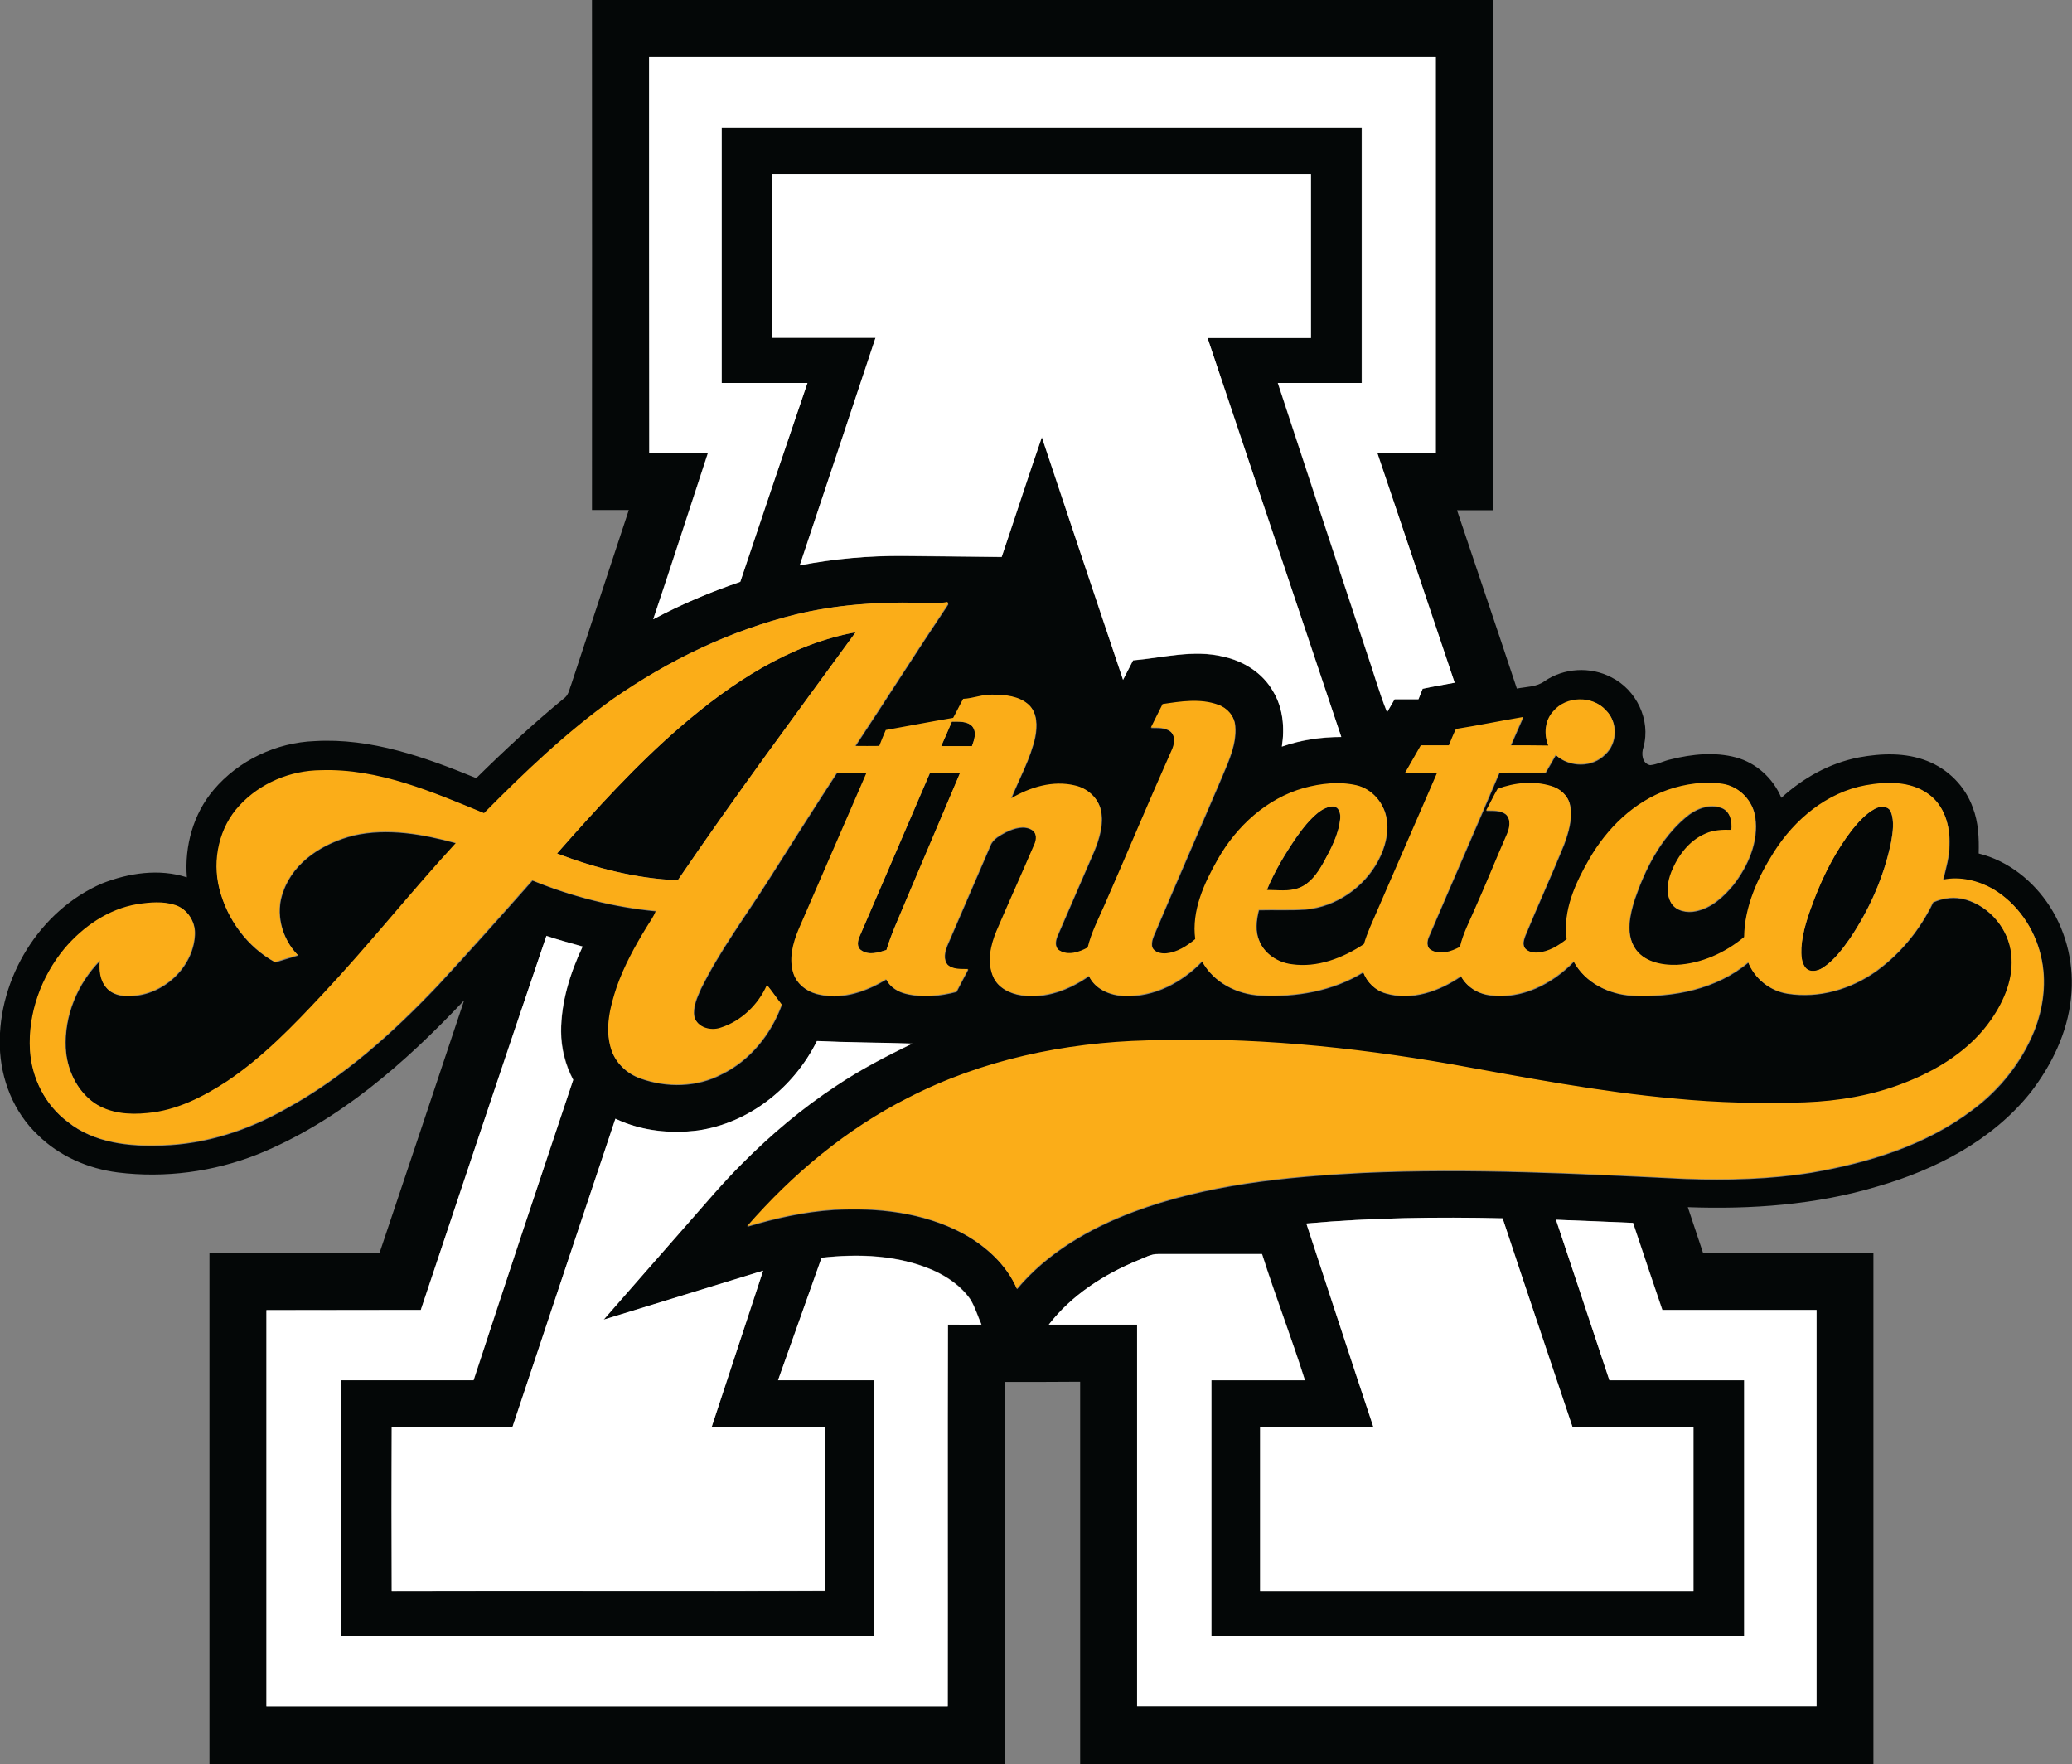 <?xml version="1.0" encoding="utf-8"?>
<svg xmlns="http://www.w3.org/2000/svg" xmlns:xlink="http://www.w3.org/1999/xlink" version="1.1" id="Layer_1" x="0px" y="0px" viewBox="198.4 -1.1 990.2 843" style="enable-background:new 198.4 -1.1 990.2 843;">
<rect x="198.4" y="-1.1" width="990.2" height="843" fill="#808080" stroke="none"/>
<style type="text/css">
	.st0{fill:#040707;}
	.st1{fill:#FFFFFF;}
	.st2{fill:#FBAD18;}
</style>
<g id="_x23_040707ff">
	<path class="st0" d="M481.3-1.1h430.6c0,81.3,0,162.6,0,243.8c-5.7,0-11.5,0-17.2,0c9.5,28.4,19.2,56.8,28.6,85.2&#xD;&#xA;		c4.5-0.9,9.4-0.7,13.2-3.5c9.2-6.4,22-7.1,31.9-1.9c12,5.9,19,20.4,15.4,33.4c-1.1,3.1-0.7,7.8,3.2,8.6c3.4-0.3,6.6-2.1,10-2.8&#xD;&#xA;		c10.1-2.5,20.9-3.6,31-0.9c9.7,2.6,17.8,10,21.7,19.3c10.4-9.5,23.1-16.6,37-19.3c10.8-2,22.4-2.4,32.7,1.7&#xD;&#xA;		c10,3.9,18.2,12.1,21.8,22.3c2.7,7,3,14.5,2.8,21.9c14.2,3.5,26.2,13.2,34,25.3c8.3,12.9,11.8,28.7,10.1,43.9&#xD;&#xA;		c-1.7,16.5-9.2,31.9-19.3,45c-18.3,22.9-45.4,36.9-73.2,44.9c-29.3,8.8-60.2,11-90.6,9.9c2.4,7.3,4.9,14.6,7.3,21.9&#xD;&#xA;		c27.1,0.1,54.3,0,81.4,0c0,81.4,0,162.9,0,244.3H714.6c0-60.9,0-121.9,0-182.8c-12,0.1-23.9,0.1-35.9,0.1&#xD;&#xA;		c-0.1,60.9,0,121.8,0,182.7H298.5c0-81.5,0-162.9,0-244.4c27.1,0,54.2,0,81.3,0c13.5-40.2,27-80.4,40.4-120.6&#xD;&#xA;		c-28.3,30-60.2,58-98.8,73.6c-21,8.3-44.2,11.4-66.7,8.6c-14.2-1.8-28-7.8-38.2-17.9c-11.6-10.9-17.8-26.7-18.2-42.5&#xD;&#xA;		c-0.8-32.4,19-64.8,48.9-77.7c12.7-5,27.3-7.2,40.5-2.9c-1.2-14.9,3.1-30.4,12.8-41.8c11.9-14.1,29.9-22.6,48.3-23.3&#xD;&#xA;		c26.9-1.6,52.8,7.7,77.2,17.7c13.6-13.4,27.6-26.4,42.4-38.5c1.9-1.7,2.2-4.4,3.1-6.6c9.1-27.7,18.3-55.3,27.4-83&#xD;&#xA;		c-5.9,0-11.8,0-17.6,0C481.4,161.4,481.3,80.2,481.3-1.1 M508.6,26.2c0,63.1,0,126.2,0,189.3c9.3,0,18.7,0,28,0&#xD;&#xA;		c-8.7,26.4-17.2,52.9-26.1,79.3c13.3-7.1,27.3-13.1,41.6-17.9c10.6-31.7,21.3-63.3,32.1-95c-13.7,0-27.4,0-41,0&#xD;&#xA;		c0-40.7,0-81.4,0-122.1c102,0,204,0,305.9,0c0,40.7,0,81.4,0,122.1c-13.4,0-26.7,0-40.1,0c13.9,42.3,27.8,84.7,41.9,127&#xD;&#xA;		c3.5,10,6.4,20.4,10.3,30.3c1.2-2.1,2.4-4.1,3.6-6.2c3.8,0,7.6,0,11.4,0c0.7-1.6,1.4-3.3,2-5c5.1-1.1,10.2-1.9,15.3-2.9&#xD;&#xA;		c-12.3-36.5-24.6-73.1-36.9-109.6c9.3,0,18.6,0,27.9,0c0-63.1,0-126.2,0-189.3C759.3,26.2,634,26.2,508.6,26.2 M567.4,82.1&#xD;&#xA;		c0,26.1,0,52.2,0,78.3c16.5,0,32.9,0,49.4,0c-12.1,36.2-24.2,72.5-36.2,108.7c16.3-3.2,32.8-4.7,49.4-4.5&#xD;&#xA;		c15.7,0.2,31.4,0.4,47.1,0.5c6.4-19.1,12.6-38.2,19.2-57.2c12.9,38.6,25.8,77.3,38.8,115.9c1.6-3.1,3.2-6.2,4.8-9.3&#xD;&#xA;		c14.3-1.3,28.8-5.3,43.1-1.8c9.7,2.1,18.9,7.8,23.8,16.6c4.8,7.9,5.6,17.5,4.2,26.4c9.1-3.2,18.8-4.6,28.4-4.6&#xD;&#xA;		c-21.3-63.5-42.6-127.1-63.9-190.6c16.5,0,33,0,49.4,0c0-26.1,0-52.2,0-78.3C739.1,82.1,653.2,82.1,567.4,82.1 M579,292.4&#xD;&#xA;		c-31.5,7.7-61.3,21.9-87.6,40.8c-22.3,16-42.2,35.1-61.5,54.5c-24.8-10.2-50.5-21.3-77.9-20.5c-14.5,0.1-29,6.1-38.9,16.8&#xD;&#xA;		c-9.8,10.4-13.2,26-9.7,39.8c3.6,14.6,13.3,27.8,26.6,35c3.6-1.1,7.3-2.2,10.9-3.3c-7.7-7.9-11.1-20.2-7-30.7&#xD;&#xA;		c5.1-14.4,19.4-23.1,33.6-26.6c16.2-3.7,33.1-0.6,49,3.7c-21.8,23.7-41.9,49-63.9,72.5c-14,15-28.4,29.9-45.5,41.4&#xD;&#xA;		c-11.5,7.5-24.2,14-38.1,15.2c-8.6,0.8-18,0.2-25.3-4.8c-8.5-6-13.3-16.2-13.8-26.4c-0.8-15.4,5.6-30.9,16.4-41.8&#xD;&#xA;		c-0.4,4.4,0,9.3,2.9,12.8c2.8,3.5,7.6,4.4,11.8,4.1c15.4-0.4,29.7-13.5,30.6-29c0.5-6.2-3.4-12.4-9.3-14.3&#xD;&#xA;		c-5.8-1.9-12.1-1.2-18.1-0.4c-13.8,2.2-25.9,10.7-34.8,21.2c-11.1,13.4-17.6,31-16.5,48.5c0.8,13.3,7.3,26.2,18,34.2&#xD;&#xA;		c12.6,10.1,29.5,11.8,45,11.2c20.8-0.6,41-7.2,59-17.4c27.7-15.1,51.3-36.4,72.9-59.1c15.3-16.5,30.2-33.3,45.1-50.1&#xD;&#xA;		c18.9,7.7,38.8,12.8,59.1,14.7c-1,2.9-3,5.4-4.6,8.1c-5.5,9-10.5,18.4-14.1,28.3c-3.1,9.3-5.7,19.5-2.8,29.2&#xD;&#xA;		c1.9,6.7,7.4,12,14,14.3c12.5,4.5,27,4.3,38.9-2c13.6-6.6,23.6-19.2,28.7-33.2c-2.4-3.1-4.6-6.3-7-9.3&#xD;&#xA;		c-4.1,9.4-12.3,17.3-22.1,20.4c-4.7,1.7-11.3-0.1-12.7-5.4c-0.8-4.6,1.3-9.1,3.1-13.2c9-18.3,21.3-34.7,32.2-51.9&#xD;&#xA;		c10.9-17.1,21.7-34.3,32.8-51.3c4.8,0,9.5,0,14.3,0c-10.8,25-21.7,49.9-32.5,74.9c-2.8,6.6-4.8,14.3-2.3,21.4&#xD;&#xA;		c2,5.4,7.4,8.8,12.9,9.7c10.9,2.2,21.9-1.8,31.2-7.4c1.8,3.7,5.6,6,9.6,6.9c7.9,1.9,16.2,1.1,24-1c1.9-3.6,3.7-7.2,5.6-10.7&#xD;&#xA;		c-3.3-0.2-7.2,0.3-9.8-2.1c-2.3-2.7-1.3-6.6-0.1-9.5c6.8-15.8,13.7-31.6,20.5-47.5c1.2-3.3,4.6-4.9,7.5-6.5&#xD;&#xA;		c3.8-1.8,8.7-3.4,12.5-0.9c2.3,1.6,2.1,4.8,1,7.1c-6,13.7-12.1,27.4-18,41.2c-2.8,6.7-4.6,14.6-1.7,21.6c2.2,5.4,8,8.2,13.5,9&#xD;&#xA;		c11.5,1.8,23-2.7,32.3-9.2c3,6.4,10.2,9.3,16.9,9.5c14.1,0.7,27.6-6.5,37.2-16.5c5.4,10.1,16.6,15.7,27.7,16.3&#xD;&#xA;		c17,0.9,34.7-2.1,49.3-11.1c1.8,4.8,5.8,8.7,10.8,10.1c12.4,3.6,25.6-1.1,35.9-8.2c2.8,5.2,8.2,8.4,14,9.1c15,2,29.7-5.5,39.9-16.1&#xD;&#xA;		c5.5,10.2,16.9,15.7,28.1,16.3c19.4,0.9,40.1-3.1,55.3-15.9c3.1,7.8,10.4,13.6,18.7,14.9c15,2.4,30.7-2.2,42.9-11.1&#xD;&#xA;		c11.4-8.4,20.6-19.8,26.7-32.5c4.9-2.3,10.5-2.8,15.7-1.3c11.5,3.4,20.4,14.1,21.7,26c1.4,11.3-3.2,22.3-9.5,31.4&#xD;&#xA;		c-10,14.5-25.6,24.2-41.8,30.4c-15.1,5.9-31.3,8.6-47.4,9.2c-20.7,0.7-41.4,0.3-62-1.8c-36-3.2-71.6-10.1-107.2-16.5&#xD;&#xA;		c-47.8-8.2-96.4-13.1-144.9-11.3c-39.4,1-79,9.3-114.3,27.4c-29.5,15-55.3,36.5-77,61.4c13.4-4,27.2-7.1,41.2-8&#xD;&#xA;		c21-1.2,42.9,1.2,61.7,11.2c11,6,20.9,14.9,26,26.6c14.5-17.3,34.5-28.9,55.5-36.8c35.1-13.1,72.7-16.8,109.9-18.7&#xD;&#xA;		c51.4-2.3,102.8,0.4,154.1,2.9c20.1,0.7,40.3,0.2,60.2-3c27.3-4.7,54.8-13.1,77.1-30.1c12.8-9.5,23.2-22.5,29.2-37.3&#xD;&#xA;		c4.6-11.4,6.2-24.2,3.3-36.2c-3-13-11.2-24.9-22.8-31.8c-7.2-4.1-15.8-6.1-23.9-4.4c1.3-5.5,3-11,3-16.7c0.4-8.9-2.4-18.8-9.9-24.2&#xD;&#xA;		c-8.6-6.4-20.1-6-30.1-4.2c-18.4,3.4-33.8,16.3-43.7,31.8c-7.7,12.3-14.1,26-14.3,40.7c-9,7.5-20.4,12.7-32.2,13.3&#xD;&#xA;		c-7.4,0.3-16-1.5-20.2-8.3c-4.3-7-2.3-15.8,0-23.1c5-14.6,12.3-29,24.2-39.1c4.7-4.1,11.5-7,17.6-4.5c4,1.8,4.9,6.6,4.5,10.5&#xD;&#xA;		c-4.2-0.1-8.5,0-12.4,1.8c-7.8,3.3-13.2,10.6-16.3,18.3c-1.8,4.6-2.7,10.1-0.2,14.6c2.3,4,7.6,4.9,11.8,4c7.5-1.5,13.3-6.9,18-12.6&#xD;&#xA;		c7-9.1,12.1-20.6,10.4-32.3c-1.1-7.9-7.6-14.7-15.5-15.8c-8.7-1.3-17.7,0-26,2.8c-16.3,5.7-29.3,18.5-37.8,33.3&#xD;&#xA;		c-6.6,11.5-12.6,24.5-10.7,38.1c-3.9,3.1-8.5,5.9-13.6,6.4c-2.3,0.2-4.9-0.3-6.4-2.1c-1.3-1.8-0.6-4.1,0.1-6&#xD;&#xA;		c6-14.6,12.6-28.9,18.5-43.5c2.2-6,4.2-12.6,2.9-19c-0.9-4.5-4.7-7.8-9-9c-8.3-2.5-17.4-1.6-25.5,1.4c-2,3.3-3.7,6.8-5.5,10.3&#xD;&#xA;		c3.2,0.1,6.9-0.3,9.5,1.9c2.5,2.5,1.7,6.5,0.4,9.5c-5.1,11.6-9.8,23.4-15,35c-2.6,6.2-5.9,12.2-7.4,18.8c-4.1,2.3-9.4,4-13.8,1.5&#xD;&#xA;		c-2.5-1.4-2.1-4.6-1-6.8c11.1-26,22.5-51.9,33.5-77.9c7.4-0.1,14.7,0,22.1-0.1c1.6-2.8,3.3-5.6,4.9-8.5c6.4,5.9,17.4,6.1,23.6-0.3&#xD;&#xA;		c5.9-5.3,6.1-15.5,0.4-21c-6.4-7.2-18.9-6.9-25.1,0.5c-4.1,4.3-4.7,11-2.4,16.4c-6-0.1-12,0-18-0.1c2-4.5,3.9-9,5.9-13.5&#xD;&#xA;		c-10.7,1.8-21.3,4-32,5.7c-1.3,2.5-2.3,5.2-3.4,7.8c-4.5,0-8.9,0-13.4,0c-2.5,4.4-5,8.7-7.5,13.1c5.1,0,10.2-0.1,15.3,0&#xD;&#xA;		c-10.7,24.6-21.4,49.2-32.1,73.9c-1.1,2.6-2.1,5.3-2.9,8c-10.1,6.7-22.3,11.5-34.5,9.6c-6.7-0.9-13.1-5-15.6-11.3&#xD;&#xA;		c-2-4.7-1.4-9.9-0.2-14.7c7.4-0.2,14.9,0.2,22.3-0.3c14.6-1.3,28-10.6,34.8-23.5c3.2-6.1,5.1-13.2,3.9-20.1&#xD;&#xA;		c-1.3-7.4-6.9-13.9-14.2-15.6c-8.3-1.9-17-0.9-25.2,1.3c-17.7,5-32.1,18.3-41.1,34c-6.5,11.6-12.5,24.5-10.8,38.2&#xD;&#xA;		c-4,3.3-8.6,6.3-13.9,6.8c-2.5,0.2-5.6-0.5-6.7-2.9c-0.9-3.2,1.1-6.2,2.2-9.1c10.3-24.3,20.9-48.5,31.2-72.7&#xD;&#xA;		c3.2-7.6,6.9-15.6,6.2-24c-0.3-4.7-3.8-8.6-8.1-10.1c-8.5-3.1-17.8-1.6-26.5-0.3c-1.9,3.7-3.8,7.5-5.6,11.2c3.2,0.1,6.9-0.3,9.5,2&#xD;&#xA;		c2.4,2.4,1.6,6.1,0.4,8.9c-10.9,24.5-21.2,49.4-32.1,74c-2.9,6.7-6.3,13.1-8,20.2c-4,2.2-9.3,4-13.5,1.4c-2.5-1.5-2-4.9-1-7.1&#xD;&#xA;		c5.8-13.5,11.7-26.9,17.5-40.4c2.5-6.1,4.6-12.9,3.2-19.6c-1.3-5.9-6.4-10.4-12.2-11.7c-10.6-2.6-21.6,0.8-30.7,6.2&#xD;&#xA;		c3.9-9.8,9.2-19.1,11.5-29.5c1-5.2,1.1-11.4-3-15.3c-4.6-4.2-11.3-4.8-17.3-4.8c-4.8-0.2-9.3,1.8-14,2c-1.7,3-3.2,6.1-4.8,9.1&#xD;&#xA;		c-10.8,1.8-21.5,3.9-32.2,5.8c-1.1,2.5-2.2,5-3.1,7.6c-3.9,0.1-7.7,0-11.6,0c14.9-22.5,29.3-45.3,44.4-67.8c0-0.3-0.2-0.8-0.2-1&#xD;&#xA;		c-4.7,1-9.6,0.2-14.3,0.4C617.5,286.4,598,287.9,579,292.4 M399.5,624.8c-24.6,0.1-49.1,0-73.7,0c0,63.1,0,126.2,0,189.3&#xD;&#xA;		c108.5,0,217.1,0,325.6,0c0.1-60.8-0.1-121.6,0.1-182.4c5.3,0.1,10.7,0,16,0c-1.8-4-3-8.2-5.3-12c-4.4-6.4-11-10.9-18-14&#xD;&#xA;		c-16.6-7.2-35.3-7.9-53.1-5.9c-6.9,19.5-13.9,39-20.8,58.5c15.2,0,30.5,0,45.7,0c0,40.7,0,81.4,0,122.1c-84.9,0-169.7,0-254.6,0&#xD;&#xA;		c0-40.7,0-81.4,0-122.1c21.1,0,42.3,0,63.4,0c15.7-47.9,31.5-95.8,47.6-143.5c-3.7-7.1-5.7-15-5.8-23.1c0-14.1,4.3-27.9,10.3-40.6&#xD;&#xA;		c-5.8-1.6-11.6-3.1-17.3-5.1C439.3,505.6,419.4,565.2,399.5,624.8 M532.2,539c-13.4,1.7-27.4,0.2-39.7-5.5&#xD;&#xA;		c-16.5,49-32.7,98.2-49.2,147.3c-19.2,0-38.5,0.1-57.7-0.1c-0.2,26.1-0.1,52.3,0,78.4c69-0.2,138.1,0.1,207.1-0.1&#xD;&#xA;		c-0.2-26.1,0.2-52.2-0.2-78.3c-18,0.2-36,0-54,0.1c8.2-24.9,16.4-49.8,24.6-74.7c-25.4,7.8-50.8,15.6-76.2,23.4&#xD;&#xA;		c13.1-15.1,26.3-30.1,39.5-45.1c8.8-9.9,17.3-20.1,26.7-29.5c13.7-13.8,28.7-26.4,44.9-37.1c11.5-7.7,23.9-14.1,36.4-20.2&#xD;&#xA;		c-15.2-0.5-30.4-0.5-45.6-1.2C577.9,518.3,556.6,535.4,532.2,539 M822.7,583.5c10.7,32.4,21.2,64.8,32,97.2&#xD;&#xA;		c-18,0.2-36.1,0-54.1,0.1c0,26.1,0,52.2,0,78.3c69,0,138.1,0,207.1,0c0-26.1,0-52.2,0-78.3c-19.3,0-38.6,0-57.8,0&#xD;&#xA;		c-11.1-33.3-22.4-66.5-33.4-99.7C885.3,580.3,853.9,580.7,822.7,583.5 M942,581.7c8.5,25.6,17.1,51.1,25.6,76.7&#xD;&#xA;		c21.5,0,42.9,0,64.4,0c0,40.7,0,81.4,0,122.1c-84.9,0-169.7,0-254.6,0c0-40.7,0-81.4,0-122.1c14.9,0,29.8,0,44.7,0&#xD;&#xA;		c-6.4-20.2-14.1-40-20.5-60.3c-16.5,0-33.1,0-49.6,0c-3.5-0.2-6.5,1.8-9.7,3c-16.3,6.7-31.7,16.6-42.6,30.7c14.1,0,28.2,0,42.2,0&#xD;&#xA;		c0,60.8,0,121.6,0,182.3c108.2,0,216.4,0,324.7,0c0-63.1,0-126.2,0-189.3c-24.6,0-49.1,0-73.7,0c-4.7-13.9-9.4-27.7-14-41.6&#xD;&#xA;		C966.5,582.7,954.3,582.2,942,581.7z"/>
	<path class="st0" d="M524,345.8c24-20.6,51.6-39,83.3-44.8c-28.6,39.3-57.6,78.3-85,118.5c-19.8-0.8-39.2-5.7-57.7-12.8&#xD;&#xA;		C483.4,385.4,502.5,364.3,524,345.8z"/>
	<path class="st0" d="M653.3,343.7c3.3,0.1,7.2-0.3,9.7,2.2c2.4,2.8,1,6.5-0.1,9.5c-4.9,0-9.8,0-14.7,0&#xD;&#xA;		C649.9,351.5,651.6,347.6,653.3,343.7z"/>
	<path class="st0" d="M609.3,446.1c11.2-25.9,22.3-51.8,33.5-77.7c4.8,0,9.6,0,14.4,0c-8.8,20.7-17.6,41.5-26.4,62.2&#xD;&#xA;		c-3.1,7.3-6.5,14.5-8.7,22.2c-3.8,1.3-8.4,2.7-12,0.2C607.6,451.5,608.3,448.3,609.3,446.1z"/>
	<path class="st0" d="M828.3,387.2c2.1-1.7,4.8-3.1,7.7-2.8c2.5,0.5,3,3.5,2.9,5.6c-0.7,7.8-4.6,14.9-8.3,21.7&#xD;&#xA;		c-2.7,4.7-6.1,9.6-11.4,11.6c-4.9,1.9-10.3,0.9-15.4,1c3.7-9,8.7-17.3,14.2-25.3C821,394.6,824.3,390.5,828.3,387.2z"/>
	<path class="st0" d="M1094.3,385.4c2.4-1.5,6.5-1.6,7.7,1.5c1.8,4.6,0.9,9.7,0.1,14.4c-3.4,16.5-10.3,32.1-19.7,46.1&#xD;&#xA;		c-3.6,5.2-7.6,10.5-13,14c-2.4,1.5-6,2.4-8.1,0.1c-2.2-2.7-2.2-6.4-2.1-9.6c0.6-8.1,3.4-15.8,6.2-23.4c4.5-11.7,10.3-23.1,18-33&#xD;&#xA;		C1086.6,391.6,1090,387.8,1094.3,385.4z"/>
</g>
<g id="_x23_ffffffff">
	<path class="st1" d="M508.6,26.2c125.3,0,250.6,0,376,0c0,63.1,0,126.2,0,189.3c-9.3,0-18.6,0-27.9,0&#xD;&#xA;		c12.3,36.5,24.7,73.1,36.9,109.6c-5.1,1-10.3,1.8-15.3,2.9c-0.7,1.7-1.3,3.3-2,5c-3.8,0-7.6,0-11.4,0c-1.2,2-2.4,4.1-3.6,6.2&#xD;&#xA;		c-4-9.9-6.8-20.2-10.3-30.3c-14-42.3-28-84.6-41.9-127c13.4,0,26.7,0,40.1,0c0-40.7,0-81.4,0-122.1c-102,0-203.9,0-305.9,0&#xD;&#xA;		c0,40.7,0,81.4,0,122.1c13.7,0,27.4,0,41,0c-10.8,31.6-21.5,63.3-32.1,95c-14.3,4.9-28.3,10.8-41.6,17.9&#xD;&#xA;		c8.9-26.4,17.4-52.9,26.1-79.3c-9.3,0-18.7,0-28,0C508.6,152.4,508.6,89.3,508.6,26.2z"/>
	<path class="st1" d="M567.4,82.1c85.8,0,171.7,0,257.5,0c0,26.1,0,52.2,0,78.3c-16.5,0-32.9,0-49.4,0&#xD;&#xA;		c21.3,63.5,42.6,127,63.9,190.6c-9.6,0-19.3,1.4-28.4,4.6c1.4-8.9,0.6-18.5-4.2-26.4c-5-8.8-14.1-14.5-23.8-16.6&#xD;&#xA;		c-14.3-3.5-28.8,0.6-43.1,1.8c-1.6,3.1-3.2,6.2-4.8,9.3c-13-38.6-25.9-77.2-38.8-115.9c-6.6,19-12.7,38.1-19.2,57.2&#xD;&#xA;		c-15.7-0.2-31.4-0.4-47.1-0.5c-16.6-0.1-33.1,1.4-49.4,4.5c12.1-36.2,24.2-72.5,36.2-108.7c-16.5,0-33,0-49.4,0&#xD;&#xA;		C567.4,134.3,567.4,108.2,567.4,82.1z"/>
	<path class="st1" d="M399.5,624.8c19.9-59.6,39.8-119.2,60-178.7c5.7,1.9,11.5,3.4,17.3,5.1c-6,12.7-10.3,26.5-10.3,40.6&#xD;&#xA;		c0,8,2,16,5.8,23.1c-16,47.8-31.9,95.6-47.6,143.5c-21.1,0-42.3,0-63.4,0c-0.1,40.7,0,81.4,0,122.1c84.9,0,169.7,0,254.6,0&#xD;&#xA;		c0-40.7,0-81.4,0-122.1c-15.2,0-30.5,0-45.7,0c6.9-19.5,13.9-39,20.8-58.5c17.8-2,36.5-1.3,53.1,5.9c7,3.1,13.6,7.7,18,14&#xD;&#xA;		c2.3,3.7,3.5,8,5.3,12c-5.3,0-10.7,0.1-16,0c-0.2,60.8,0,121.6-0.1,182.4c-108.5,0-217.1,0-325.6,0c0-63.1,0-126.2,0-189.3&#xD;&#xA;		C350.4,624.8,375,624.9,399.5,624.8z"/>
	<path class="st1" d="M532.2,539c24.5-3.6,45.7-20.7,56.6-42.7c15.2,0.7,30.4,0.7,45.6,1.2c-12.5,6-24.8,12.4-36.4,20.2&#xD;&#xA;		c-16.3,10.7-31.2,23.3-44.9,37.1c-9.4,9.3-17.9,19.5-26.7,29.5c-13.1,15-26.3,30-39.5,45.1c25.4-7.8,50.8-15.6,76.2-23.4&#xD;&#xA;		c-8.2,24.9-16.4,49.8-24.6,74.7c18-0.1,36,0.1,54-0.1c0.3,26.1,0,52.2,0.2,78.3c-69,0.2-138.1,0-207.1,0.1&#xD;&#xA;		c-0.1-26.1-0.1-52.3,0-78.4c19.2,0.1,38.5,0,57.7,0.1c16.4-49.1,32.7-98.2,49.2-147.3C504.8,539.3,518.8,540.8,532.2,539z"/>
	<path class="st1" d="M822.7,583.5c31.2-2.8,62.5-3.2,93.8-2.5c11,33.3,22.3,66.5,33.4,99.7c19.3,0,38.5,0,57.8,0&#xD;&#xA;		c0,26.1,0,52.2,0,78.3c-69,0-138.1,0-207.1,0c0-26.1,0-52.2,0-78.3c18-0.1,36.1,0.1,54.1-0.1C843.9,648.3,833.4,615.9,822.7,583.5z"/>
	<path class="st1" d="M942,581.7c12.3,0.4,24.5,1,36.8,1.5c4.6,13.9,9.3,27.7,14,41.6c24.6,0,49.1,0,73.7,0c0,63.1,0,126.2,0,189.3&#xD;&#xA;		c-108.2,0-216.4,0-324.7,0c0-60.8,0-121.6,0-182.3c-14.1,0-28.2,0-42.2,0c10.9-14.1,26.3-24,42.6-30.7c3.2-1.2,6.2-3.1,9.7-3&#xD;&#xA;		c16.5,0,33.1,0,49.6,0c6.4,20.2,14.1,40,20.5,60.3c-14.9,0-29.8,0-44.7,0c0,40.7,0,81.4,0,122.1c84.9,0,169.7,0,254.6,0&#xD;&#xA;		c0-40.7,0-81.4,0-122.1c-21.5,0-42.9,0-64.4,0C959.1,632.9,950.5,607.3,942,581.7z"/>
</g>
<g id="_x23_fbad18ff">
	<path class="st2" d="M579,292.4c18.9-4.5,38.5-6,57.9-5.5c4.8-0.2,9.6,0.6,14.3-0.4c0,0.3,0.2,0.8,0.2,1&#xD;&#xA;		c-15,22.4-29.5,45.3-44.4,67.8c3.9,0,7.7,0.1,11.6,0c1-2.6,2-5.1,3.1-7.6c10.7-1.9,21.4-4,32.2-5.8c1.7-3,3.1-6.1,4.8-9.1&#xD;&#xA;		c4.8-0.2,9.2-2.2,14-2c6,0,12.7,0.6,17.3,4.8c4.1,3.9,4,10.2,3,15.3c-2.2,10.4-7.5,19.7-11.5,29.5c9.1-5.4,20.1-8.8,30.7-6.2&#xD;&#xA;		c5.8,1.3,10.9,5.8,12.2,11.7c1.4,6.7-0.7,13.4-3.2,19.6c-5.8,13.5-11.7,26.9-17.5,40.4c-1,2.3-1.5,5.6,1,7.1&#xD;&#xA;		c4.2,2.6,9.5,0.8,13.5-1.4c1.7-7.1,5.1-13.6,8-20.2c10.8-24.6,21.1-49.4,32.1-74c1.3-2.8,2-6.5-0.4-8.9c-2.6-2.3-6.3-1.9-9.5-2&#xD;&#xA;		c1.9-3.7,3.7-7.5,5.6-11.2c8.7-1.3,18-2.8,26.5,0.3c4.4,1.5,7.8,5.4,8.1,10.1c0.7,8.5-3,16.4-6.2,24c-10.4,24.3-21,48.4-31.2,72.7&#xD;&#xA;		c-1.1,2.9-3.1,5.9-2.2,9.1c1.1,2.4,4.2,3.1,6.7,2.9c5.3-0.5,9.9-3.5,13.9-6.8c-1.8-13.6,4.2-26.6,10.8-38.2c9-15.8,23.4-29,41.1-34&#xD;&#xA;		c8.1-2.2,16.9-3.2,25.2-1.3c7.3,1.7,13,8.3,14.2,15.6c1.3,6.9-0.7,14-3.9,20.1c-6.8,12.9-20.2,22.2-34.8,23.5&#xD;&#xA;		c-7.4,0.5-14.9,0.1-22.3,0.3c-1.2,4.8-1.9,10,0.2,14.7c2.6,6.4,9,10.5,15.6,11.3c12.3,1.8,24.5-3,34.5-9.6c0.8-2.7,1.8-5.4,2.9-8&#xD;&#xA;		c10.7-24.6,21.4-49.2,32.1-73.9c-5.1,0-10.2,0-15.3,0c2.5-4.4,5-8.7,7.5-13.1c4.5,0,8.9,0,13.4,0c1.1-2.6,2.1-5.3,3.4-7.8&#xD;&#xA;		c10.7-1.7,21.3-3.9,32-5.7c-2,4.5-4,9-5.9,13.5c6,0,12,0,18,0.1c-2.2-5.4-1.7-12,2.4-16.4c6.1-7.3,18.7-7.6,25.1-0.5&#xD;&#xA;		c5.7,5.6,5.5,15.7-0.4,21c-6.2,6.4-17.2,6.2-23.6,0.3c-1.6,2.8-3.3,5.6-4.9,8.5c-7.4,0.1-14.7-0.1-22.1,0.1&#xD;&#xA;		c-11.1,26-22.4,51.9-33.5,77.9c-1,2.2-1.5,5.4,1,6.8c4.4,2.5,9.7,0.7,13.8-1.5c1.5-6.6,4.8-12.6,7.4-18.8c5.2-11.6,9.9-23.4,15-35&#xD;&#xA;		c1.3-2.9,2.1-6.9-0.4-9.5c-2.6-2.2-6.3-1.8-9.5-1.9c1.9-3.4,3.5-6.9,5.5-10.3c8.1-3,17.2-3.9,25.5-1.4c4.3,1.2,8.1,4.5,9,9&#xD;&#xA;		c1.4,6.5-0.7,13-2.9,19c-5.9,14.6-12.5,29-18.5,43.5c-0.7,1.9-1.4,4.2-0.1,6c1.5,1.8,4.1,2.3,6.4,2.1c5.1-0.5,9.6-3.2,13.6-6.4&#xD;&#xA;		c-1.9-13.6,4.1-26.6,10.7-38.1c8.5-14.8,21.5-27.6,37.8-33.3c8.3-2.8,17.3-4.1,26-2.8c7.9,1.2,14.4,7.9,15.5,15.8&#xD;&#xA;		c1.7,11.7-3.4,23.2-10.4,32.3c-4.7,5.6-10.5,11.1-18,12.6c-4.2,0.9-9.5,0-11.8-4c-2.5-4.5-1.6-10,0.2-14.6&#xD;&#xA;		c3.1-7.7,8.5-15,16.3-18.3c3.9-1.8,8.2-1.9,12.4-1.8c0.4-3.9-0.5-8.8-4.5-10.5c-6.1-2.5-12.9,0.4-17.6,4.5&#xD;&#xA;		c-11.9,10.1-19.2,24.6-24.2,39.1c-2.3,7.4-4.3,16.1,0,23.1c4.2,6.8,12.8,8.5,20.2,8.3c11.8-0.6,23.2-5.8,32.2-13.3&#xD;&#xA;		c0.2-14.7,6.6-28.5,14.3-40.7c9.9-15.5,25.2-28.4,43.7-31.8c10-1.8,21.5-2.1,30.1,4.2c7.6,5.4,10.4,15.2,9.9,24.2&#xD;&#xA;		c0,5.7-1.7,11.2-3,16.7c8.2-1.7,16.8,0.4,23.9,4.4c11.6,6.9,19.7,18.7,22.8,31.8c2.9,12,1.3,24.8-3.3,36.2&#xD;&#xA;		c-6.1,14.8-16.4,27.7-29.2,37.3c-22.3,17-49.8,25.3-77.1,30.1c-19.9,3.2-40.1,3.7-60.2,3c-51.3-2.5-102.7-5.2-154.1-2.9&#xD;&#xA;		c-37.1,1.9-74.8,5.5-109.9,18.7c-20.9,7.8-40.9,19.5-55.5,36.8c-5-11.7-15-20.6-26-26.6c-18.8-10-40.7-12.4-61.7-11.2&#xD;&#xA;		c-14,0.9-27.8,4-41.2,8c21.7-24.9,47.5-46.5,77-61.4c35.2-18.1,74.8-26.4,114.3-27.4c48.5-1.8,97.1,3,144.9,11.3&#xD;&#xA;		c35.6,6.4,71.1,13.3,107.2,16.5c20.6,2,41.3,2.5,62,1.8c16.2-0.6,32.3-3.3,47.4-9.2c16.2-6.2,31.8-15.9,41.8-30.4&#xD;&#xA;		c6.3-9.1,10.9-20.1,9.5-31.4c-1.3-12-10.3-22.6-21.7-26c-5.2-1.5-10.8-0.9-15.7,1.3c-6,12.8-15.2,24.2-26.7,32.5&#xD;&#xA;		c-12.2,8.9-27.8,13.6-42.9,11.1c-8.3-1.3-15.6-7-18.7-14.9c-15.2,12.8-35.9,16.8-55.3,15.9c-11.2-0.5-22.7-6.1-28.1-16.3&#xD;&#xA;		c-10.2,10.5-25,18.1-39.9,16.1c-5.8-0.6-11.2-3.9-14-9.1c-10.3,7.1-23.5,11.8-35.9,8.2c-5-1.3-9-5.2-10.8-10.1&#xD;&#xA;		c-14.6,9-32.3,12-49.3,11.1c-11.1-0.6-22.3-6.3-27.7-16.3c-9.6,10-23.1,17.1-37.2,16.5c-6.7-0.2-13.9-3.1-16.9-9.5&#xD;&#xA;		c-9.3,6.5-20.8,10.9-32.3,9.2c-5.5-0.8-11.3-3.6-13.5-9c-2.9-7-1.1-14.9,1.7-21.6c5.9-13.8,12.1-27.4,18-41.2&#xD;&#xA;		c1.1-2.3,1.4-5.5-1-7.1c-3.8-2.5-8.7-0.9-12.5,0.9c-2.9,1.6-6.3,3.2-7.5,6.5c-6.8,15.8-13.7,31.6-20.5,47.5&#xD;&#xA;		c-1.2,2.9-2.2,6.8,0.1,9.5c2.6,2.4,6.5,2,9.8,2.1c-1.9,3.6-3.8,7.2-5.6,10.7c-7.8,2-16.1,2.9-24,1c-4-0.9-7.7-3.2-9.6-6.9&#xD;&#xA;		c-9.3,5.6-20.3,9.5-31.2,7.4c-5.5-0.9-10.9-4.3-12.9-9.7c-2.5-7-0.5-14.7,2.3-21.4c10.8-25,21.7-49.9,32.5-74.9&#xD;&#xA;		c-4.8,0-9.5,0-14.3,0c-11.1,17-21.9,34.2-32.8,51.3c-10.9,17.2-23.2,33.6-32.2,51.9c-1.8,4.1-3.9,8.6-3.1,13.2&#xD;&#xA;		c1.4,5.3,7.9,7.1,12.7,5.4c9.8-3.1,18-11,22.1-20.4c2.5,3,4.6,6.2,7,9.3c-5.1,14-15.1,26.6-28.7,33.2c-11.9,6.3-26.4,6.5-38.9,2&#xD;&#xA;		c-6.5-2.3-12-7.5-14-14.3c-2.9-9.7-0.3-19.9,2.8-29.2c3.5-10,8.6-19.3,14.1-28.3c1.6-2.7,3.5-5.1,4.6-8.1&#xD;&#xA;		c-20.3-1.9-40.3-7-59.1-14.7c-14.9,16.8-29.9,33.6-45.1,50.1c-21.6,22.7-45.2,44.1-72.9,59.1c-18,10.2-38.3,16.8-59,17.4&#xD;&#xA;		c-15.5,0.6-32.5-1.1-45-11.2c-10.8-8-17.2-20.9-18-34.2c-1-17.5,5.4-35.1,16.5-48.5c8.9-10.5,21-18.9,34.8-21.2&#xD;&#xA;		c6-0.9,12.3-1.5,18.1,0.4c5.9,1.9,9.8,8.1,9.3,14.3c-0.9,15.5-15.2,28.6-30.6,29c-4.2,0.3-9.1-0.6-11.8-4.1&#xD;&#xA;		c-3-3.5-3.3-8.4-2.9-12.8c-10.8,11-17.2,26.4-16.4,41.8c0.5,10.2,5.3,20.5,13.8,26.4c7.4,5,16.7,5.7,25.3,4.8&#xD;&#xA;		c13.9-1.2,26.6-7.7,38.1-15.2c17.1-11.5,31.5-26.4,45.5-41.4c22.1-23.5,42.1-48.8,63.9-72.5c-15.8-4.3-32.7-7.4-49-3.7&#xD;&#xA;		c-14.2,3.6-28.4,12.3-33.6,26.6c-4.1,10.5-0.8,22.8,7,30.7c-3.6,1-7.3,2.1-10.9,3.3c-13.2-7.3-22.9-20.4-26.6-35&#xD;&#xA;		c-3.5-13.8-0.1-29.4,9.7-39.8c9.9-10.7,24.3-16.7,38.9-16.8c27.4-0.9,53.1,10.3,77.9,20.5c19.3-19.5,39.2-38.5,61.5-54.5&#xD;&#xA;		C517.8,314.4,547.5,300.1,579,292.4 M524,345.8c-21.5,18.5-40.6,39.6-59.4,60.9c18.5,7,37.9,12,57.7,12.8&#xD;&#xA;		c27.3-40.2,56.3-79.2,85-118.5C575.6,306.8,548,325.2,524,345.8 M653.3,343.7c-1.6,3.9-3.4,7.8-5.1,11.7c4.9,0,9.8,0,14.7,0&#xD;&#xA;		c1.1-3,2.4-6.7,0.1-9.5C660.5,343.3,656.5,343.7,653.3,343.7 M609.3,446.1c-1,2.1-1.7,5.3,0.7,6.9c3.6,2.5,8.2,1,12-0.2&#xD;&#xA;		c2.3-7.6,5.7-14.8,8.7-22.2c8.8-20.7,17.6-41.5,26.4-62.2c-4.8,0-9.6,0-14.4,0C631.6,394.3,620.5,420.2,609.3,446.1 M828.3,387.2&#xD;&#xA;		c-4.1,3.3-7.3,7.4-10.3,11.6c-5.5,8-10.5,16.4-14.2,25.3c5.1,0,10.5,0.9,15.4-1c5.3-2,8.7-6.9,11.4-11.6c3.7-6.8,7.6-13.8,8.3-21.7&#xD;&#xA;		c0.2-2.1-0.4-5.1-2.9-5.6C833.2,384,830.5,385.5,828.3,387.2 M1094.3,385.4c-4.4,2.4-7.7,6.2-10.8,10c-7.7,10-13.5,21.3-18,33&#xD;&#xA;		c-2.9,7.5-5.7,15.3-6.2,23.4c-0.1,3.3-0.1,7,2.1,9.6c2.2,2.3,5.8,1.4,8.1-0.1c5.4-3.5,9.3-8.8,13-14c9.4-13.9,16.3-29.6,19.7-46.1&#xD;&#xA;		c0.8-4.7,1.6-9.8-0.1-14.4C1100.8,383.8,1096.8,384,1094.3,385.4z"/>
</g>
</svg>